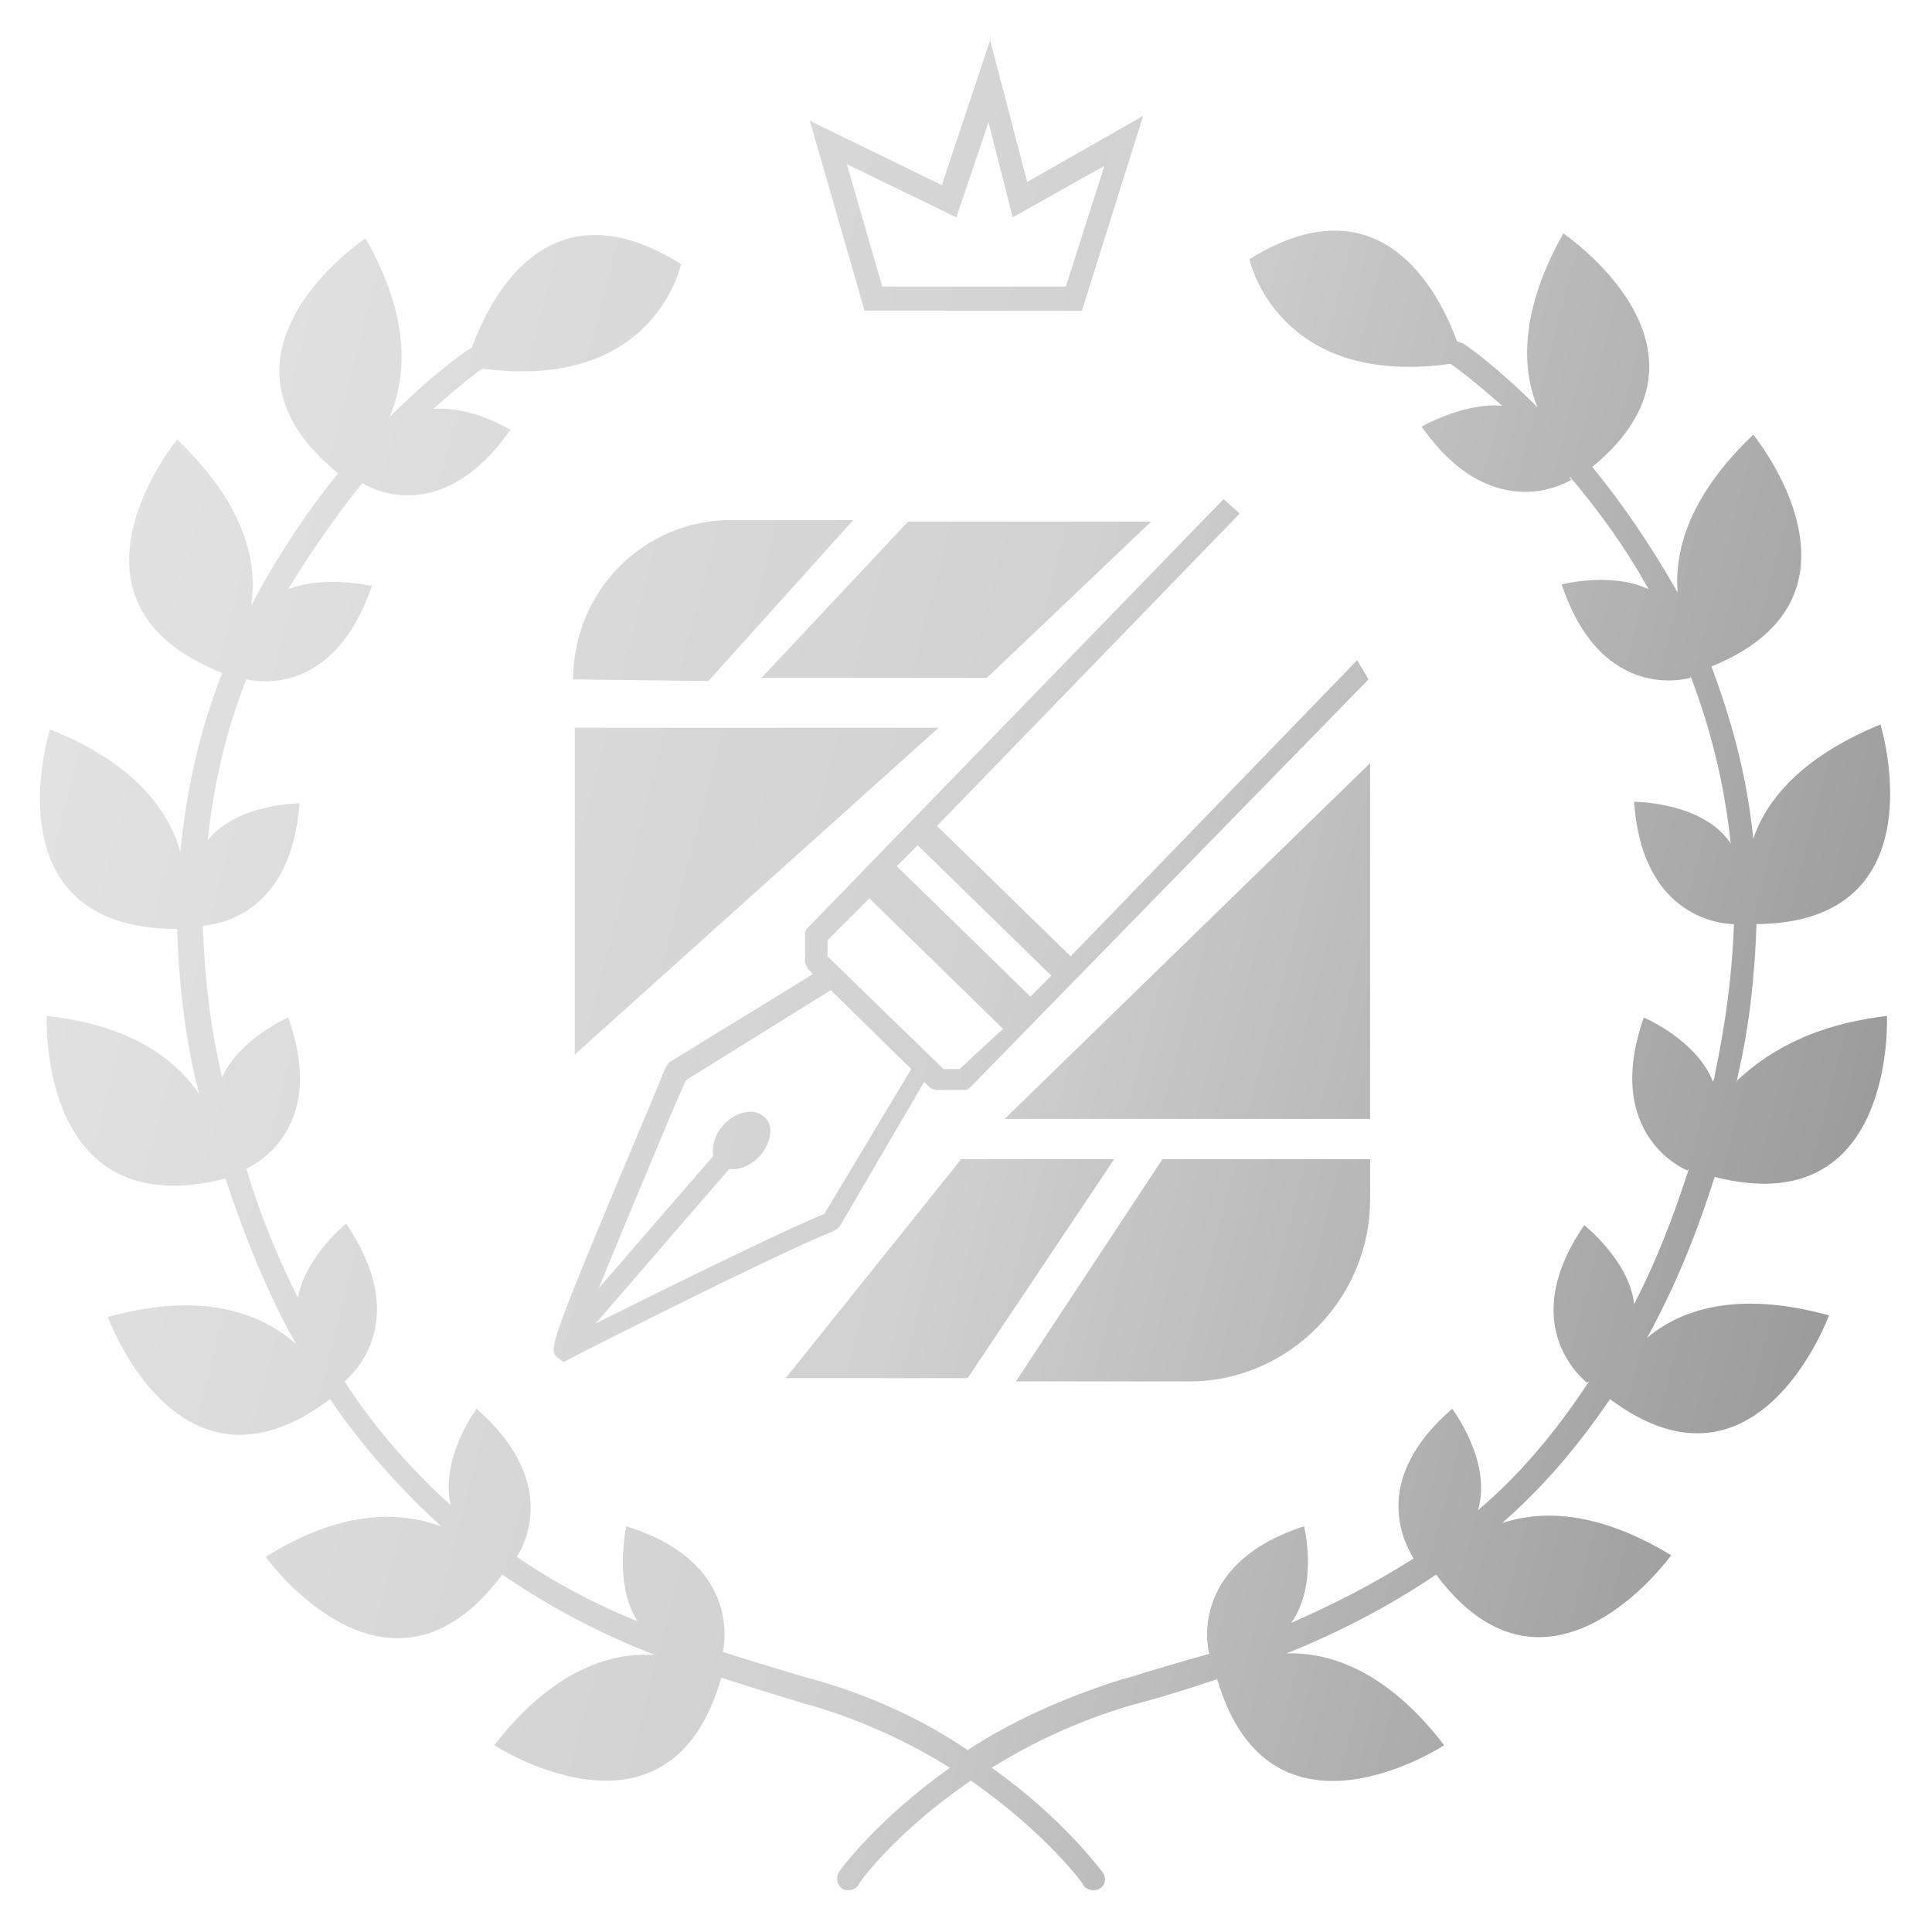 <?xml version="1.0" encoding="utf-8"?>
<!-- Generator: Adobe Illustrator 25.2.3, SVG Export Plug-In . SVG Version: 6.00 Build 0)  -->
<svg version="1.1" id="レイヤー_1" xmlns="http://www.w3.org/2000/svg" xmlns:xlink="http://www.w3.org/1999/xlink" x="0px"
	 y="0px" viewBox="0 0 120 120" enable-background="new 0 0 120 120" xml:space="preserve">
<linearGradient id="SVGID_1_" gradientUnits="userSpaceOnUse" x1="-8.248136e-02" y1="45.237" x2="125.725" y2="77.805">
	<stop  offset="0" style="stop-color:#E3E3E3"/>
	<stop  offset="0.483" style="stop-color:#D1D1D1"/>
	<stop  offset="1" style="stop-color:#919191"/>
</linearGradient>
<path fill-rule="evenodd" clip-rule="evenodd" fill="url(#SVGID_1_)" d="M117.2,63.1c0,0,0.6,12.9-10.7,10c-1.2,3.8-2.6,7.1-4.2,10
	c2-1.7,5.5-3,11.3-1.4c0,0-4.4,12.1-13.6,5.2c-2.1,3.1-4.3,5.6-6.7,7.7c2.4-0.8,5.9-0.8,10.5,2c0,0-7.6,10.6-14.6,1.2
	c-3.1,2.1-6.3,3.7-9.3,4.9c2.6-0.1,6.2,1,9.8,5.7c0,0-10.8,7.1-14.1-4.1c-1.8,0.6-3.4,1.1-4.9,1.5l-0.4,0.1c-3.4,1-6.3,2.4-8.7,3.9
	c4.5,3.2,6.7,6.3,6.9,6.5c0.2,0.3,0.2,0.8-0.2,1c-0.1,0.1-0.3,0.1-0.4,0.1c-0.2,0-0.5-0.1-0.6-0.3c0-0.1-2.4-3.3-7-6.5
	c-4.7,3.2-7,6.4-7,6.5c-0.1,0.2-0.4,0.3-0.6,0.3c-0.1,0-0.3,0-0.4-0.1c-0.3-0.2-0.4-0.7-0.2-1c0.1-0.2,2.4-3.3,6.9-6.5
	c-2.4-1.5-5.3-2.9-8.7-3.9l-0.4-0.1c-1.6-0.5-3.3-1-5.1-1.6c-3.2,11.3-14.1,4.2-14.1,4.2c3.7-4.8,7.4-5.8,10-5.6
	c-3.1-1.2-6.3-2.8-9.5-5c-7.1,9.5-14.7-1.1-14.7-1.1c4.8-3,8.4-2.8,10.9-1.9c-2.4-2.2-4.8-4.8-6.9-7.9c-9.4,7.1-13.8-5.1-13.8-5.1
	c6.1-1.7,9.7-0.1,11.7,1.7c-1.7-3-3.1-6.4-4.4-10.3C2.3,76.2,2.9,63.1,2.9,63.1c5.4,0.6,8.1,2.8,9.5,4.9c-0.1-0.2-0.1-0.5-0.2-0.7
	c-0.8-3.4-1.1-6.6-1.2-9.6c-11.8,0-7.9-12.4-7.9-12.4c5.3,2.1,7.4,5.1,8.1,7.6c0.4-4.1,1.3-7.8,2.6-11.1C2.7,37.4,11,27.3,11,27.3
	c4.3,4.1,5,7.7,4.6,10.3c1.7-3.2,3.6-6,5.4-8.2c-9.1-7.4,1.7-14.6,1.7-14.6c2.9,5.1,2.5,8.7,1.5,11.1c2.8-2.8,5-4.3,5.1-4.3
	c0,0,0,0,0,0c1.1-3,4.7-10.4,13-5.2c0,0-1.6,7.9-12.3,6.5c-0.4,0.2-1.5,1.1-3.1,2.5c2.4-0.2,4.8,1.3,4.8,1.3c-4.2,6-8.6,3.7-9.2,3.3
	c-1.5,1.9-3.1,4.1-4.6,6.6c2.3-0.9,5.2-0.2,5.2-0.2c-2.3,6.7-6.9,6-7.8,5.8c-1.2,3-2,6.3-2.4,10c1.8-2.3,5.7-2.3,5.7-2.3
	c-0.5,6.8-4.9,7.5-6,7.6c0.1,2.9,0.4,6.1,1.2,9.4c0,0,0,0,0,0c1.1-2.4,4.1-3.7,4.1-3.7c2.4,6.7-1.8,9-2.6,9.4c0.9,3,2,5.6,3.2,8
	c0.5-2.6,3-4.6,3-4.6c4,5.9,0.6,9.2-0.1,9.8c2,3.1,4.3,5.6,6.6,7.7c-0.7-2.9,1.6-6,1.6-6c4.9,4.3,3.2,8.1,2.5,9.2c2.5,1.7,5,3,7.5,4
	c-1.5-2.3-0.7-5.9-0.7-5.9c7.1,2.2,6.1,7.3,6,7.8c1.8,0.6,3.6,1.1,5.2,1.6l0.4,0.1c3.9,1.1,7.1,2.7,9.6,4.4c2.6-1.7,5.8-3.2,9.6-4.4
	l0.4-0.1c1.6-0.5,3.3-1,5.1-1.5c0,0,0,0-0.1,0c0,0-1.5-5.5,5.9-7.9c0,0,0.9,3.6-0.8,6c2.5-1.1,5.1-2.4,7.6-4c-0.6-1-2.7-4.9,2.4-9.3
	c0,0,2.5,3.3,1.6,6.3c2.5-2.1,4.8-4.8,6.9-8c0,0-0.1,0-0.1,0.1c0,0-4.6-3.4-0.2-9.8c0,0,2.8,2.2,3.1,4.9c1.3-2.5,2.4-5.3,3.4-8.4
	c0,0-0.1,0.1-0.1,0.1c0,0-5.3-2.1-2.7-9.5c0,0,3.3,1.4,4.3,4c0-0.1,0.1-0.2,0.1-0.4c0.7-3.3,1.1-6.4,1.2-9.4c-0.5,0-5.7-0.2-6.2-7.6
	c0,0,4.3,0,6,2.6c-0.4-3.8-1.3-7.3-2.5-10.4c0,0,0,0,0,0.1c0,0-5.5,1.7-8-5.8c0,0,3.1-0.8,5.4,0.3c-1.5-2.7-3.2-5-4.9-7
	c0,0.1,0,0.1,0.1,0.2c0,0-4.8,3.1-9.3-3.3c0,0,2.6-1.5,5-1.3c-1.7-1.5-2.9-2.4-3.2-2.6c-10.8,1.5-12.5-6.5-12.5-6.5
	c8.2-5.1,11.8,2.1,12.9,5.1c0.1,0,0.2,0.1,0.3,0.1c0.1,0,2.1,1.4,4.7,4c-1-2.4-1.1-6,1.6-10.8c0,0,10.7,7.2,1.8,14.5
	c1.8,2.2,3.6,4.8,5.3,7.8c-0.2-2.6,0.7-6,4.7-9.8c0,0,8.2,10-2.6,14.4c1.2,3.2,2.2,6.7,2.6,10.7c0.8-2.4,3-5.1,7.9-7.1
	c0,0,3.8,12.3-7.7,12.4c-0.1,3-0.4,6.2-1.2,9.6c0,0.1,0,0.2-0.1,0.2C109.5,65.6,112.2,63.7,117.2,63.1z M67.2,19.3H53.7L50.3,7.5
	l8.2,4l3-9l2.3,8.8L71,7.2L67.2,19.3z M54.8,17.8h11.4l2.4-7.5l-5.7,3.2l-1.5-5.9l-2,5.9l-6.8-3.3L54.8,17.8z M84.3,41L66.5,59.4
	l-8.3-8.1L77,31.9c-0.3-0.3-0.7-0.6-1-0.9L50.2,57.6C50,57.8,50,57.9,50,58.1l0,1.6c0,0.2,0.1,0.3,0.2,0.5l0.3,0.3l-8.8,5.4
	c-0.2,0.1-0.3,0.3-0.4,0.5c-0.3,0.7-0.8,2-1.5,3.6c-5.8,13.8-5.7,13.8-5.2,14.3l0.4,0.3l0.4-0.2c0.1-0.1,13.2-6.7,16.3-7.9
	c0.2-0.1,0.4-0.2,0.5-0.4l5.2-8.9l0.3,0.3c0.1,0.1,0.3,0.2,0.5,0.2l1.6,0c0.1,0,0.1,0,0.2,0c0.1,0,0.2-0.1,0.3-0.2L85,42.2
	C84.8,41.8,84.5,41.4,84.3,41z M51.2,75.4c-2.5,1-10.4,4.9-14.2,6.8l8.3-9.6c0.6,0.1,1.3-0.2,1.8-0.7c0.8-0.8,1-2,0.4-2.5
	c-0.6-0.6-1.7-0.4-2.5,0.4c-0.6,0.6-0.8,1.4-0.7,2l-7.1,8.2c1.2-3,2.9-7,3.9-9.4c0.6-1.5,1.2-2.8,1.5-3.5l9-5.6l5,4.9L51.2,75.4z
	 M59.6,66.4l-1,0l-7.2-7l0-1l2.6-2.6l8.3,8.1L59.6,66.4z M64,61.9l-8.3-8.1l1.3-1.3l8.3,8.1L64,61.9z M85.1,47.4v22.1H62.4
	L85.1,47.4z M73.9,85.8H63.1L72.2,72h12.9v2.5C85.1,80.7,80,85.8,73.9,85.8z M35.7,65.5V45.2h22.6L35.7,65.5z M61.3,42.1h-14
	l9.1-9.7h15.1L61.3,42.1z M45.4,32.3H53l-9,10l-8.4-0.1v0C35.6,36.7,40,32.3,45.4,32.3z M59.7,72h9.5l-9.1,13.6H48.8L59.7,72z"/>
</svg>
